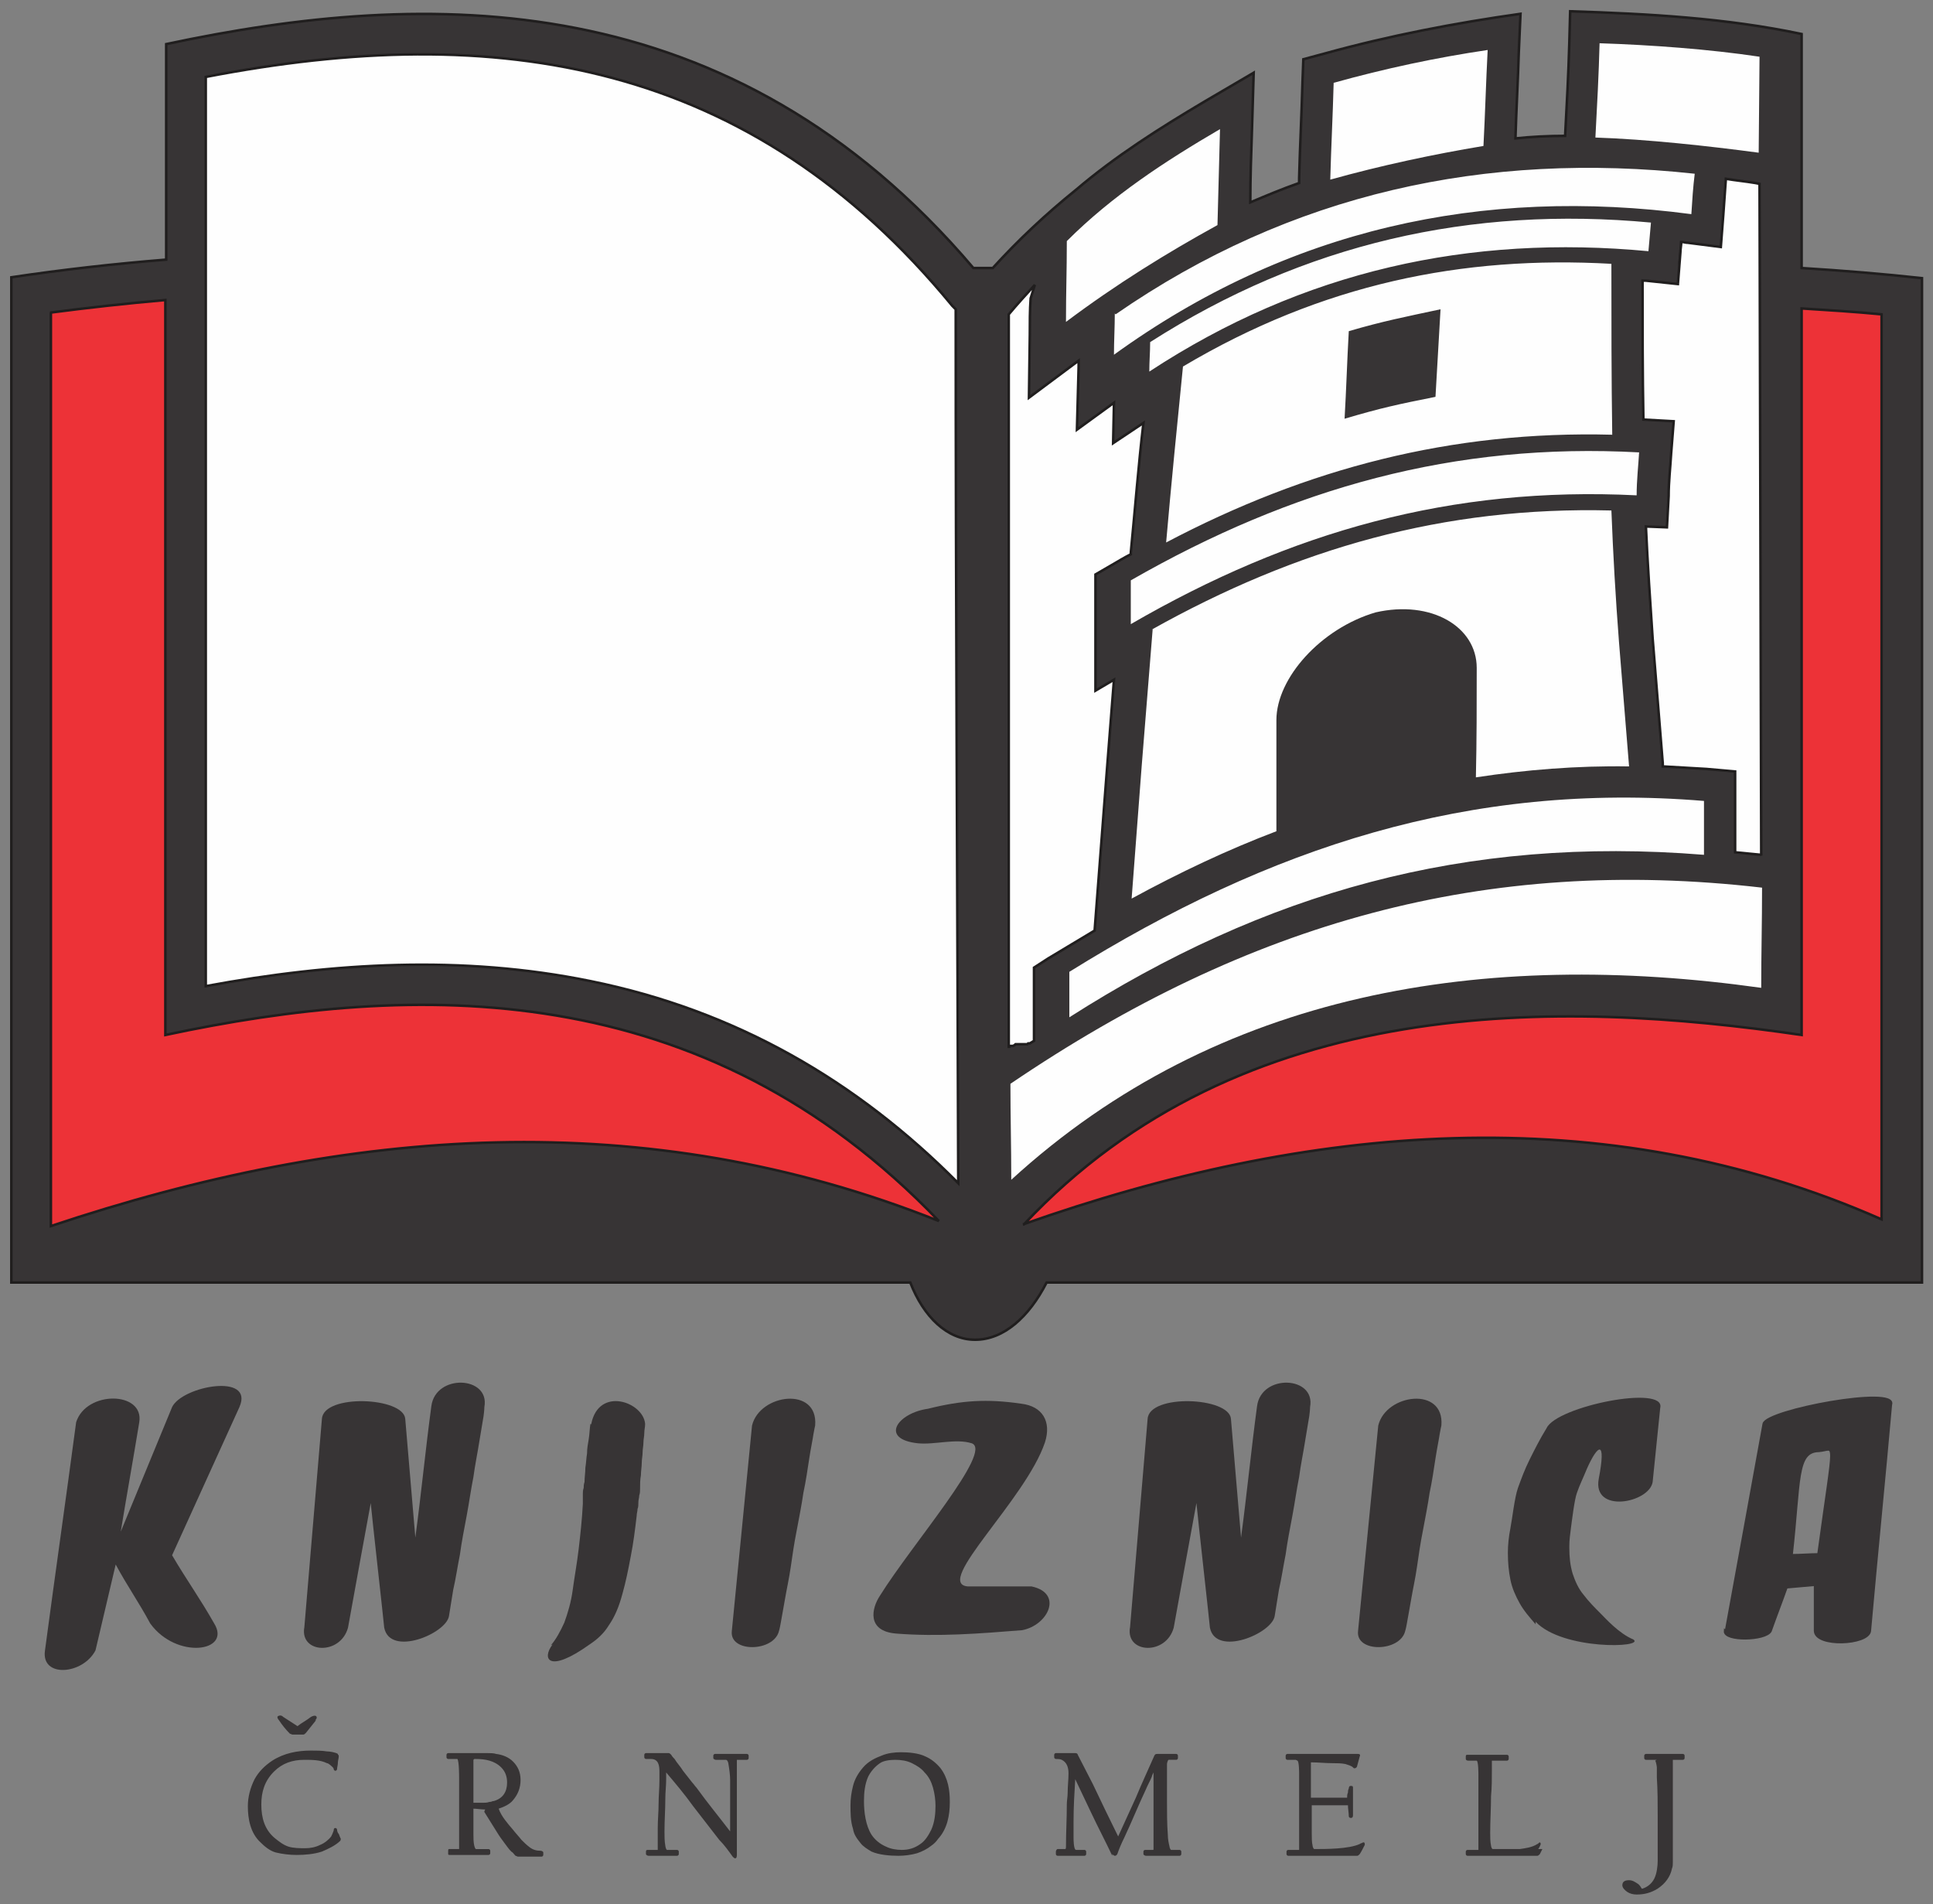 <?xml version="1.0" encoding="UTF-8" standalone="no"?>
<!-- Created with Inkscape (http://www.inkscape.org/) -->

<svg
   xmlns:dc="http://purl.org/dc/elements/1.1/"
   xmlns:cc="http://creativecommons.org/ns#"
   xmlns:rdf="http://www.w3.org/1999/02/22-rdf-syntax-ns#"
   xmlns:svg="http://www.w3.org/2000/svg"
   xmlns="http://www.w3.org/2000/svg"
   xmlns:sodipodi="http://sodipodi.sourceforge.net/DTD/sodipodi-0.dtd"
   xmlns:inkscape="http://www.inkscape.org/namespaces/inkscape"
   width="58.332mm"
   height="57.457mm"
   viewBox="0 0 206.689 203.588"
   id="svg5115"
   version="1.1"
   inkscape:version="0.91 r13725"
   sodipodi:docname="Crnomelj Library (logo).svg">
  <rect x="0" y="0" width="206.689" height="203.588" fill="#808080" stroke="none"/>
  <defs
     id="defs5117" />
  <sodipodi:namedview
     id="base"
     pagecolor="#ffffff"
     bordercolor="#666666"
     borderopacity="1.0"
     inkscape:pageopacity="0.0"
     inkscape:pageshadow="2"
     inkscape:zoom="0.76"
     inkscape:cx="-303.08404"
     inkscape:cy="1.7942403"
     inkscape:document-units="px"
     inkscape:current-layer="layer1"
     showgrid="false"
     fit-margin-top="0.3"
     fit-margin-left="0.3"
     fit-margin-right="0.3"
     fit-margin-bottom="0.3"
     inkscape:window-width="1920"
     inkscape:window-height="1028"
     inkscape:window-x="-8"
     inkscape:window-y="-8"
     inkscape:window-maximized="1" />
  <g
     inkscape:label="Layer 1"
     inkscape:groupmode="layer"
     id="layer1"
     transform="translate(-256.655,-330.568)">
    <g
       transform="matrix(0.09,0,0,0.09,-123.824,284.432)"
       style="clip-rule:evenodd;fill-rule:evenodd;image-rendering:optimizeQuality;shape-rendering:geometricPrecision;text-rendering:geometricPrecision"
       id="g5072">
      <path
         class="fil0"
         d="m 5453,2397 c 38,8 20,46 -11,52 -50,4 -100,8 -150,4 -35,-3 -29,-30 -19,-45 38,-61 135,-172 109,-181 -19,-6 -44,2 -64,0 -46,-5 -24,-36 12,-41 40,-10 70,-12 111,-6 25,3 36,21 28,46 -23,68 -132,167 -92,171 26,0 52,0 77,0 z"
         id="path4288"
         inkscape:connector-curvature="0"
         style="fill:#373435;fill-rule:nonzero" />
      <path
         class="fil0"
         d="m 5097,2450 c 8,-81 16,-163 24,-244 9,-38 79,-47 75,0 0,0 -1,4 -2,10 -1,7 -3,16 -5,29 -2,13 -4,27 -7,41 -2,14 -5,29 -8,45 -3,15 -5,29 -7,43 -2,14 -5,27 -7,39 -2,12 -4,22 -5,28 -1,6 -2,9 -2,9 -6,25 -59,26 -56,0 z"
         id="path4292"
         inkscape:connector-curvature="0"
         style="fill:#373435;fill-rule:nonzero" />
      <path
         class="fil0"
         d="m 5841,2450 c 8,-81 16,-163 24,-244 9,-38 79,-47 75,0 0,0 -1,4 -2,10 -1,7 -3,16 -5,29 -2,13 -4,27 -7,41 -2,14 -5,29 -8,45 -3,15 -5,29 -7,43 -2,14 -5,27 -7,39 -2,12 -4,22 -5,28 -1,6 -2,9 -2,9 -6,25 -59,26 -56,0 z"
         id="path4296"
         inkscape:connector-curvature="0"
         style="fill:#373435;fill-rule:nonzero" />
      <path
         class="fil0"
         d="m 4882,2467 c 6,-7 11,-16 16,-27 4,-11 8,-24 10,-39 2,-15 5,-31 7,-48 2,-17 4,-35 5,-54 0,-2 0,-4 0,-6 0,-2 0,-4 0,-6 0,-2 0,-4 1,-7 0,-2 0,-4 1,-7 0,-6 1,-11 1,-17 1,-6 1,-11 2,-17 0,-6 1,-11 2,-17 1,-6 1,-12 2,-18 0,0 1,1 1,0 9,-45 62,-26 64,0 0,4 -1,7 -1,11 0,4 -1,7 -1,11 0,4 -1,8 -1,12 0,4 -1,8 -1,12 0,5 -1,10 -1,15 -1,5 -1,11 -1,16 0,3 0,5 -1,8 0,3 -1,5 -1,8 0,3 0,6 -1,8 0,3 -1,5 -1,8 -2,17 -4,33 -7,48 -3,16 -6,31 -10,45 -4,15 -9,27 -16,37 -6,10 -14,17 -23,23 -49,35 -57,17 -44,0 z"
         id="path4300"
         inkscape:connector-curvature="0"
         style="fill:#373435;fill-rule:nonzero" />
      <path
         class="fil0"
         d="m 4589,2447 c 7,-83 14,-166 21,-249 2,-30 97,-26 99,0 4,47 8,94 12,141 7,-52 12,-104 19,-156 5,-39 70,-36 63,1 0,0 0,4 -1,11 -1,7 -3,17 -5,30 -2,13 -5,27 -7,42 -3,15 -5,30 -8,46 -3,16 -6,31 -8,46 -3,15 -5,29 -8,42 -2,13 -4,24 -5,31 -3,21 -70,49 -77,14 0,-2 -15,-136 -16,-148 -9,49 -18,98 -27,148 -9,33 -57,31 -52,0 z"
         id="path4304"
         inkscape:connector-curvature="0"
         style="fill:#373435;fill-rule:nonzero" />
      <path
         class="fil0"
         d="m 5570,2447 c 7,-83 14,-166 21,-249 2,-30 97,-26 99,0 4,47 8,94 12,141 7,-52 12,-104 19,-156 5,-39 70,-36 63,1 0,0 0,4 -1,11 -1,7 -3,17 -5,30 -2,13 -5,27 -7,42 -3,15 -5,30 -8,46 -3,16 -6,31 -8,46 -3,15 -5,29 -8,42 -2,13 -4,24 -5,31 -3,21 -70,49 -77,14 0,-2 -15,-136 -16,-148 -9,49 -18,98 -27,148 -9,33 -57,31 -52,0 z"
         id="path4308"
         inkscape:connector-curvature="0"
         style="fill:#373435;fill-rule:nonzero" />
      <path
         class="fil0"
         d="m 4281,2473 c 12,-90 25,-181 37,-271 12,-38 81,-37 75,0 -7,43 -15,87 -22,130 20,-49 41,-99 61,-148 12,-25 98,-41 80,0 -27,59 -53,117 -80,176 17,29 33,51 50,81 21,34 -45,43 -76,0 -14,-26 -27,-44 -41,-70 -8,34 -16,68 -24,102 -15,29 -65,33 -60,0 z"
         id="path4312"
         inkscape:connector-curvature="0"
         style="fill:#373435;fill-rule:nonzero" />
      <path
         class="fil0"
         d="m 6052,2442 c -7,-8 -14,-16 -19,-25 -5,-9 -9,-18 -11,-28 -2,-10 -3,-20 -3,-32 0,-9 1,-19 3,-29 2,-10 5,-37 9,-48 4,-11 8,-22 14,-34 6,-12 12,-24 20,-37 12,-26 142,-52 135,-24 l -9,88 c -4,25 -72,38 -64,-4 9,-47 -1,-41 -14,-12 -4,10 -9,20 -12,29 -3,8 -6,34 -7,41 -1,8 -2,15 -2,22 0,0 0,0 0,1 0,0 0,1 0,1 0,11 1,21 4,31 3,9 7,18 13,25 6,8 13,15 20,22 6,6 22,24 39,31 15,10 -84,13 -116,-21 z"
         id="path4316"
         inkscape:connector-curvature="0"
         style="fill:#373435;fill-rule:nonzero" />
      <path
         class="fil0 str0"
         d="m 6278,2451 c 15,-82 30,-164 45,-247 3,-16 159,-45 151,-23 -8,90 -17,179 -25,269 -2,16 -64,19 -65,0 0,-18 0,-37 0,-55 -11,1 -22,2 -34,3 -6,17 -13,35 -19,52 -6,11 -55,12 -54,0 z m 110,-215 c -27,1 -22,35 -32,124 11,0 22,-1 32,-1 20,-146 21,-124 0,-123 z"
         id="path4320"
         inkscape:connector-curvature="0"
         style="fill:#373435;fill-rule:nonzero;stroke:#373435;stroke-width:3" />
      <path
         class="fil1"
         d="m 4603,2556 c -4,5 -8,10 -12,15 -1,1 -2,2 -3,2 -2,0 -4,0 -6,0 -2,0 -5,0 -7,0 -1,0 -2,-1 -3,-1 -5,-5 -9,-10 -13,-16 -1,-1 -3,-4 -1,-5 l 0,0 0,0 c 2,-1 4,-1 6,1 6,4 11,7 17,11 5,-4 11,-7 16,-11 2,-1 4,-2 6,-1 l 0,0 0,0 c 2,2 0,4 -1,5 z"
         id="path4324"
         inkscape:connector-curvature="0"
         style="fill:#373435" />
      <path
         class="fil1"
         d="m 4629,2597 c 1,0 1,1 1,2 l 0,0 0,0 c 0,2 -1,5 -1,7 0,3 -1,6 -1,8 l 0,0 0,0 c 0,1 -1,2 -2,2 -1,0 -2,-1 -2,-2 0,-1 -1,-2 -1,-2 -1,-1 -5,-5 -7,-5 -8,-4 -18,-4 -27,-4 -14,0 -26,4 -36,14 -11,11 -15,24 -15,39 0,16 4,30 16,40 5,4 10,8 16,10 6,2 14,2 20,2 6,0 12,-1 18,-4 5,-2 10,-6 13,-10 1,-2 2,-4 3,-7 0,-1 0,-3 2,-3 1,0 2,1 2,2 l 0,0 0,0 c 0,2 1,4 2,5 l 0,0 0,0 c 1,2 1,3 2,5 1,1 0,2 0,3 l 0,0 0,0 c -6,6 -15,10 -22,13 -9,3 -20,4 -30,4 -8,0 -17,-1 -25,-3 -7,-2 -13,-7 -18,-12 -12,-11 -15,-28 -15,-43 0,-11 3,-22 8,-32 5,-9 12,-16 21,-22 14,-9 30,-12 46,-12 6,0 13,0 19,1 3,0 10,1 13,3 z m 175,65 c -5,0 -10,-1 -14,-1 0,3 0,7 0,10 0,7 0,13 0,20 0,4 0,10 1,14 0,0 1,4 2,4 l 15,0 c 1,0 2,1 2,2 l 0,3 c 0,1 -1,2 -2,2 l -46,0 c -1,0 -2,0 -2,-1 0,0 0,-1 0,-1 l 0,-3 c 0,-1 0,-2 1,-2 0,0 1,0 1,0 l 11,0 c 0,0 0,-1 0,-1 l 0,-47 c 0,-12 0,-24 0,-36 0,-3 0,-20 -2,-23 l -11,0 c -1,0 -2,-1 -2,-2 l 0,-3 c 0,-1 1,-2 2,-2 l 26,0 c 3,0 7,0 10,0 3,0 7,0 10,0 4,0 8,0 11,1 8,1 15,4 20,9 6,6 9,13 9,22 0,9 -3,17 -9,24 -4,5 -11,8 -17,10 3,9 11,18 17,25 3,4 7,8 10,12 3,3 6,6 10,9 4,3 8,4 13,4 1,0 3,1 3,2 l 0,3 c 0,1 -1,2 -2,2 l -28,0 c -1,0 -2,-1 -3,-1 -2,-2 -3,-4 -5,-5 -3,-3 -5,-6 -8,-10 -3,-4 -6,-8 -9,-13 l 0,0 0,0 c -5,-8 -10,-16 -15,-24 l 0,0 0,0 c 0,0 0,0 0,-1 z m -14,-59 c 0,7 0,13 0,20 0,4 0,7 0,11 0,7 0,13 0,20 0,0 0,0 0,0 1,0 2,0 4,0 2,0 5,0 7,0 3,0 5,0 8,-1 1,0 2,0 4,-1 l 1,0 c 11,-3 16,-11 16,-22 0,-7 -2,-13 -7,-18 -8,-8 -19,-10 -30,-10 0,0 -1,0 -2,0 z m 305,86 c 0,0 0,0 0,0 0,-3 0,-6 0,-8 0,-7 0,-15 0,-22 0,-8 0,-15 0,-23 0,-3 0,-6 0,-9 0,-6 -1,-13 -2,-19 0,-1 -1,-5 -3,-5 l -12,0 c -1,0 -3,-1 -3,-2 l 0,-3 c 0,-1 1,-2 2,-2 l 38,0 c 1,0 2,1 2,2 l 0,3 c 0,1 -1,2 -2,2 l -12,0 c 0,0 0,0 0,0 0,0 0,1 0,1 0,8 0,16 0,24 0,8 0,17 0,25 0,10 0,21 0,31 0,10 0,21 0,31 0,2 0,5 -2,5 -1,0 -2,-1 -3,-2 -5,-7 -10,-14 -16,-20 -10,-13 -21,-27 -31,-40 -10,-14 -21,-27 -32,-40 0,1 0,1 0,2 0,2 0,4 0,6 0,8 -1,15 -1,23 0,13 -1,26 -1,39 0,5 0,12 1,17 0,1 1,5 2,5 l 12,0 c 1,0 2,1 2,2 l 0,3 c 0,1 -1,2 -2,2 l -34,0 c -1,0 -3,-1 -3,-2 l 0,-3 c 0,-2 1,-2 3,-2 l 11,0 0,-13 c 0,-4 0,-9 0,-13 0,-10 1,-19 1,-29 0,-9 1,-18 1,-28 0,-3 0,-6 0,-10 0,-7 -1,-15 -10,-15 l -6,0 c -1,0 -2,-1 -2,-2 l 0,-3 c 0,-1 1,-2 2,-2 l 27,0 c 1,0 2,1 3,2 1,2 3,4 4,5 3,5 7,9 10,14 4,5 7,9 11,14 2,2 3,4 5,6 13,18 27,35 40,52 z m 247,8 c -2,3 -5,6 -8,8 -5,4 -11,7 -17,9 -7,2 -15,3 -22,3 -10,0 -23,-1 -32,-5 -5,-3 -10,-6 -13,-10 -4,-5 -8,-10 -9,-17 -3,-9 -3,-19 -3,-28 0,-8 1,-15 3,-23 2,-8 6,-15 12,-22 6,-7 14,-11 22,-14 7,-3 15,-4 23,-4 9,0 21,1 29,5 7,3 13,8 18,14 9,12 11,26 11,40 0,16 -3,32 -14,44 z m -3,-39 c 0,-7 -1,-15 -3,-22 -2,-7 -5,-13 -10,-18 -4,-5 -9,-8 -15,-11 -6,-3 -13,-4 -20,-4 -6,0 -14,1 -18,4 -6,4 -11,10 -14,16 -4,9 -5,19 -5,29 0,13 2,29 9,40 4,6 10,11 17,14 6,3 13,4 19,4 8,0 15,-2 22,-7 6,-4 10,-11 13,-17 4,-9 5,-19 5,-29 z m 210,59 c -8,-17 -17,-34 -25,-51 -6,-13 -13,-27 -19,-40 -1,16 -2,33 -2,50 l 0,20 c 0,1 0,14 3,14 l 10,0 c 1,0 2,1 2,2 l 0,3 c 0,1 -1,2 -2,2 l -32,0 c -1,0 -2,-1 -2,-2 l 0,-3 c 0,-1 1,-3 2,-3 l 9,0 c 1,0 1,-2 1,-3 0,-17 1,-33 1,-50 0,-5 1,-9 1,-14 0,-8 1,-15 1,-23 0,-7 -2,-13 -8,-16 -2,-1 -5,-1 -7,-1 -1,0 -2,-1 -2,-2 l 0,-3 c 0,-1 1,-2 2,-2 l 23,0 c 2,0 3,1 3,2 6,12 12,23 18,35 10,21 20,42 30,62 0,0 0,0 0,0 7,-15 14,-31 21,-46 7,-17 15,-34 22,-50 l 0,0 0,0 c 1,-2 2,-2 4,-2 l 22,0 c 1,0 2,1 2,2 l 0,3 c 0,1 -1,2 -2,2 l -9,0 c -1,0 -2,4 -2,5 0,4 0,9 0,14 0,10 0,20 0,30 0,13 0,27 1,40 0,5 1,10 2,14 0,1 1,4 2,4 l 10,0 c 1,0 2,1 2,2 l 0,3 c 0,1 -1,2 -2,2 l -40,0 c -1,0 -3,-1 -3,-2 l 0,-3 c 0,-1 1,-2 2,-2 l 9,0 c 1,0 1,0 1,-1 l 0,-45 c 0,-10 0,-19 0,-29 0,-5 0,-11 0,-17 -1,2 -2,4 -2,5 -2,5 -5,10 -7,15 -9,19 -17,39 -26,58 -3,6 -6,13 -8,19 l 0,0 0,0 c -1,1 -1,2 -3,2 -1,0 -2,-1 -3,-2 z m 218,-114 -10,0 c -1,0 -2,-1 -2,-2 l 0,-3 c 0,-1 1,-2 2,-2 l 78,0 c 1,0 3,0 4,0 0,0 1,0 1,0 l 0,0 1,0 c 2,0 3,1 2,3 -1,4 -2,7 -3,11 l 0,0 0,0 c 0,1 -1,3 -3,3 l -1,0 0,0 c 0,0 -1,-1 -1,-1 -2,-2 -6,-3 -9,-4 -5,-1 -10,-1 -15,-1 -9,0 -17,-1 -26,-1 0,0 0,0 0,0 0,0 0,0 0,0 0,1 0,2 0,3 0,3 0,6 0,8 0,10 0,21 0,31 0,0 0,0 0,0 0,0 0,0 0,0 l 43,0 c 0,0 0,0 0,0 0,-2 0,-4 1,-6 0,-1 0,-3 1,-5 0,-2 1,-3 2,-3 l 1,0 c 2,0 2,1 2,3 0,2 0,5 0,7 0,3 0,5 0,8 0,3 0,6 0,9 0,3 0,6 0,8 0,2 -1,3 -2,3 l -1,0 c -1,0 -2,-1 -2,-2 l 0,0 0,0 c 0,-4 -1,-9 -1,-13 0,0 0,0 0,0 0,0 0,0 0,0 -7,0 -14,0 -22,0 -7,0 -14,0 -21,0 0,0 0,0 0,0 l 0,33 c 0,5 0,11 1,15 0,1 1,4 2,4 14,0 41,0 54,-6 1,-1 3,-1 4,-2 l 0,0 0,0 c 2,0 2,1 2,3 l 0,0 0,0 c -2,4 -4,8 -6,11 l 0,0 0,0 c -1,1 -2,2 -3,2 l -82,0 c -1,0 -2,-1 -2,-2 l 0,-3 c 0,-1 1,-2 2,-2 l 13,0 c 0,0 0,0 0,0 0,0 0,0 0,0 0,-9 0,-18 0,-27 0,-9 0,-18 0,-27 0,-6 0,-12 0,-18 0,-6 0,-12 0,-18 0,-2 0,-15 -2,-16 z m 293,106 c -1,2 -2,4 -3,6 l 0,0 0,0 c -1,1 -2,2 -3,2 l -83,0 c -1,0 -2,-1 -2,-2 l 0,-3 c 0,-1 1,-2 2,-2 l 13,0 c 0,0 0,0 0,0 0,0 0,0 0,0 0,-3 0,-7 0,-10 0,-5 0,-10 0,-16 0,-9 0,-18 0,-28 0,-12 0,-23 0,-35 0,-2 0,-16 -2,-17 l -10,0 c -2,0 -3,-1 -3,-2 l 0,-3 c 0,-2 1,-2 2,-2 l 47,0 c 1,0 2,1 2,2 l 0,3 c 0,1 -1,2 -2,2 l -18,0 c 0,0 0,0 0,0 0,0 0,0 0,0 0,1 0,2 0,3 0,3 0,5 0,8 0,10 0,21 -1,31 0,15 -1,29 -1,44 0,5 0,10 1,15 0,1 1,4 2,4 7,0 15,0 22,0 3,0 7,0 10,0 7,-1 15,-2 21,-6 1,0 2,-2 3,-2 l 0,0 0,0 c 1,1 1,1 1,2 0,1 -2,5 -3,6 z m 136,-106 -13,0 c -1,0 -2,-1 -2,-2 l 0,-3 c 0,-1 1,-2 2,-2 l 44,0 c 1,0 2,1 2,2 l 0,3 c 0,1 -1,2 -2,2 l -12,0 c 0,0 0,0 0,0 0,9 0,19 0,28 0,10 0,20 0,31 0,8 0,15 0,23 0,8 0,15 0,23 0,5 0,11 0,16 0,3 0,6 -1,8 -2,10 -8,18 -17,24 -8,5 -16,7 -25,7 -4,0 -8,-1 -11,-3 -3,-2 -6,-5 -6,-8 0,-5 4,-6 8,-6 4,0 7,2 10,4 2,1 4,4 5,6 0,0 1,0 1,0 6,-2 11,-6 14,-12 3,-6 4,-15 4,-21 l 0,-53 c 0,-15 0,-31 -1,-46 0,-4 0,-8 0,-12 0,-1 -1,-7 -2,-8 z"
         id="path4328"
         inkscape:connector-curvature="0"
         style="fill:#373435" />
      <path
         class="fil1 str1"
         d="m 4241,842 c 60,-9 122,-16 184,-21 l 0,-256 c 310,-66 671,-73 959,266 l 23,0 c 30,-33 63,-64 99,-93 47,-40 99,-73 153,-105 l 58,-34 -2,67 c -1,29 -2,58 -2,87 19,-8 38,-16 58,-23 l 0,-6 c 1,-38 3,-76 4,-114 l 1,-27 26,-7 c 76,-21 154,-36 232,-47 l -2,45 c -1,34 -3,69 -4,103 19,-2 39,-3 59,-3 2,-37 4,-74 5,-111 l 1,-37 c 93,3 185,8 275,27 l 0,278 c 49,3 97,7 143,12 l 0,1193 -1040,0 c -21,41 -51,68 -85,68 -33,0 -61,-27 -77,-68 l -1068,0 c 0,-398 0,-795 0,-1193 z m 1982,-17 7,0 0,-23 -5,-1 c 0,4 -1,8 -1,12 l -1,11 z"
         id="path4330"
         inkscape:connector-curvature="0"
         style="fill:#373435;stroke:#201e1e;stroke-width:3" />
      <path
         class="fil2 str1"
         d="m 4288,884 c 0,362 0,723 0,1085 353,-118 706,-145 1055,-6 -281,-293 -623,-284 -919,-221 l 0,-873 c -46,4 -91,9 -137,15 z m 1155,1083 c 337,-119 689,-152 1020,-6 0,-358 0,-716 0,-1075 -31,-3 -63,-5 -95,-7 l 0,863 c -287,-42 -665,-51 -924,225 z"
         id="path4334"
         inkscape:connector-curvature="0"
         style="fill:#ed3237;stroke:#201e1e;stroke-width:3" />
      <path
         class="fil4 str1"
         d="m 6320,1529 -2,-798 -5,-1 c -12,-2 -23,-3 -35,-5 -1,14 -2,28 -3,42 l -3,39 -39,-5 c -3,0 -5,-1 -8,-1 0,4 -1,8 -1,12 l -3,38 -38,-4 c -1,0 -3,0 -4,0 0,55 0,110 1,165 l 36,2 -3,38 c -1,17 -3,34 -3,51 l -2,37 -25,-1 c 2,44 5,89 8,133 4,49 8,99 12,148 l 0,4 c 17,1 35,2 52,3 l 34,3 0,34 c 0,21 0,41 0,62 10,1 20,2 31,3 z M 5457,851 c -10,11 -21,23 -31,35 l 0,870 1,0 0,0 0,0 0,0 0,0 1,-1 0,0 0,0 1,0 0,0 0,0 1,0 0,0 1,0 0,0 0,0 2,-1 0,0 1,-1 0,0 0,0 1,0 0,0 1,0 0,0 1,0 0,0 0,0 0,0 0,0 0,0 1,0 0,0 0,0 0,0 0,0 1,0 0,0 0,0 1,0 0,0 1,0 0,0 0,0 1,0 0,0 0,0 0,0 0,0 1,0 0,0 0,0 0,0 1,0 0,0 0,0 1,0 0,0 1,0 0,0 0,0 1,0 0,0 0,0 0,0 0,0 1,0 0,0 0,0 1,-1 0,0 0,0 1,0 0,0 1,0 0,0 0,0 5,-3 0,-12 c 0,-18 0,-36 0,-54 l 0,-21 17,-11 c 18,-11 37,-22 55,-33 l 14,-183 9,-115 -22,13 0,-64 c 0,-17 0,-35 0,-52 l 0,-22 19,-11 c 7,-4 15,-9 23,-13 l 0,-2 c 5,-51 9,-103 15,-154 l -36,24 1,-48 -44,32 2,-75 c 0,-2 0,-5 0,-7 l -59,44 1,-75 c 0,-14 0,-29 1,-43 z"
         id="path4338"
         inkscape:connector-curvature="0"
         style="fill:#fefefe;stroke:#201e1e;stroke-width:3" />
      <path
         class="fil4 str1"
         d="m 4472,604 0,1080 c 151,-28 305,-37 457,-6 173,35 317,119 437,240 -1,-346 -3,-692 -3,-1038 l -4,-4 C 5119,584 4819,537 4472,604 Z"
         id="path4342"
         inkscape:connector-curvature="0"
         style="fill:#fefefe;stroke:#201e1e;stroke-width:3" />
      <path
         class="fil4"
         d="m 5428,1799 c 0,41 1,74 1,115 246,-225 563,-274 891,-228 0,-41 1,-78 1,-119 -329,-38 -610,41 -893,233 z M 5812,612 c -1,38 -3,76 -4,114 61,-17 122,-30 182,-40 2,-38 3,-76 5,-114 -61,9 -122,22 -183,39 z m 316,-48 c 61,2 130,7 190,16 l -1,114 c -60,-8 -133,-16 -194,-18 2,-37 4,-75 5,-113 z m -451,102 c -65,38 -128,79 -182,133 0,37 -1,59 -1,96 60,-45 120,-82 180,-115 1,-38 2,-76 3,-114 z m -125,219 c 0,16 -1,33 -1,49 206,-149 437,-200 686,-167 1,-16 2,-32 4,-48 -248,-27 -480,23 -688,167 z m 634,-74 c 1,-11 2,-23 3,-34 -214,-20 -412,25 -595,142 0,12 -1,23 -1,35 183,-120 381,-163 593,-143 z m -553,137 c -7,70 -14,140 -20,209 167,-88 339,-133 530,-128 -1,-67 -1,-135 -1,-203 -177,-10 -344,24 -509,122 z m 197,-42 c -2,35 -3,70 -5,104 44,-13 63,-17 108,-26 2,-35 4,-70 6,-104 -42,9 -68,14 -109,26 z m 345,143 c -1,17 -3,34 -3,52 -220,-11 -411,43 -601,153 0,-17 0,-35 0,-52 192,-110 385,-164 604,-152 z m -578,211 -13,162 -12,158 c 57,-31 114,-58 172,-80 0,-44 0,-88 0,-132 0,-50 53,-109 118,-128 0,0 0,0 0,0 l 0,0 c 66,-15 120,17 120,66 0,43 0,86 -1,130 59,-9 120,-14 182,-13 -4,-49 -8,-99 -12,-148 -4,-52 -7,-104 -9,-156 -199,-5 -374,45 -547,142 z m -99,407 c 0,22 0,32 0,54 232,-148 470,-216 754,-193 0,-22 0,-43 0,-64 -279,-23 -516,55 -754,203 z"
         id="path4346"
         inkscape:connector-curvature="0"
         style="fill:#fefefe" />
    </g>
  </g>
</svg>
